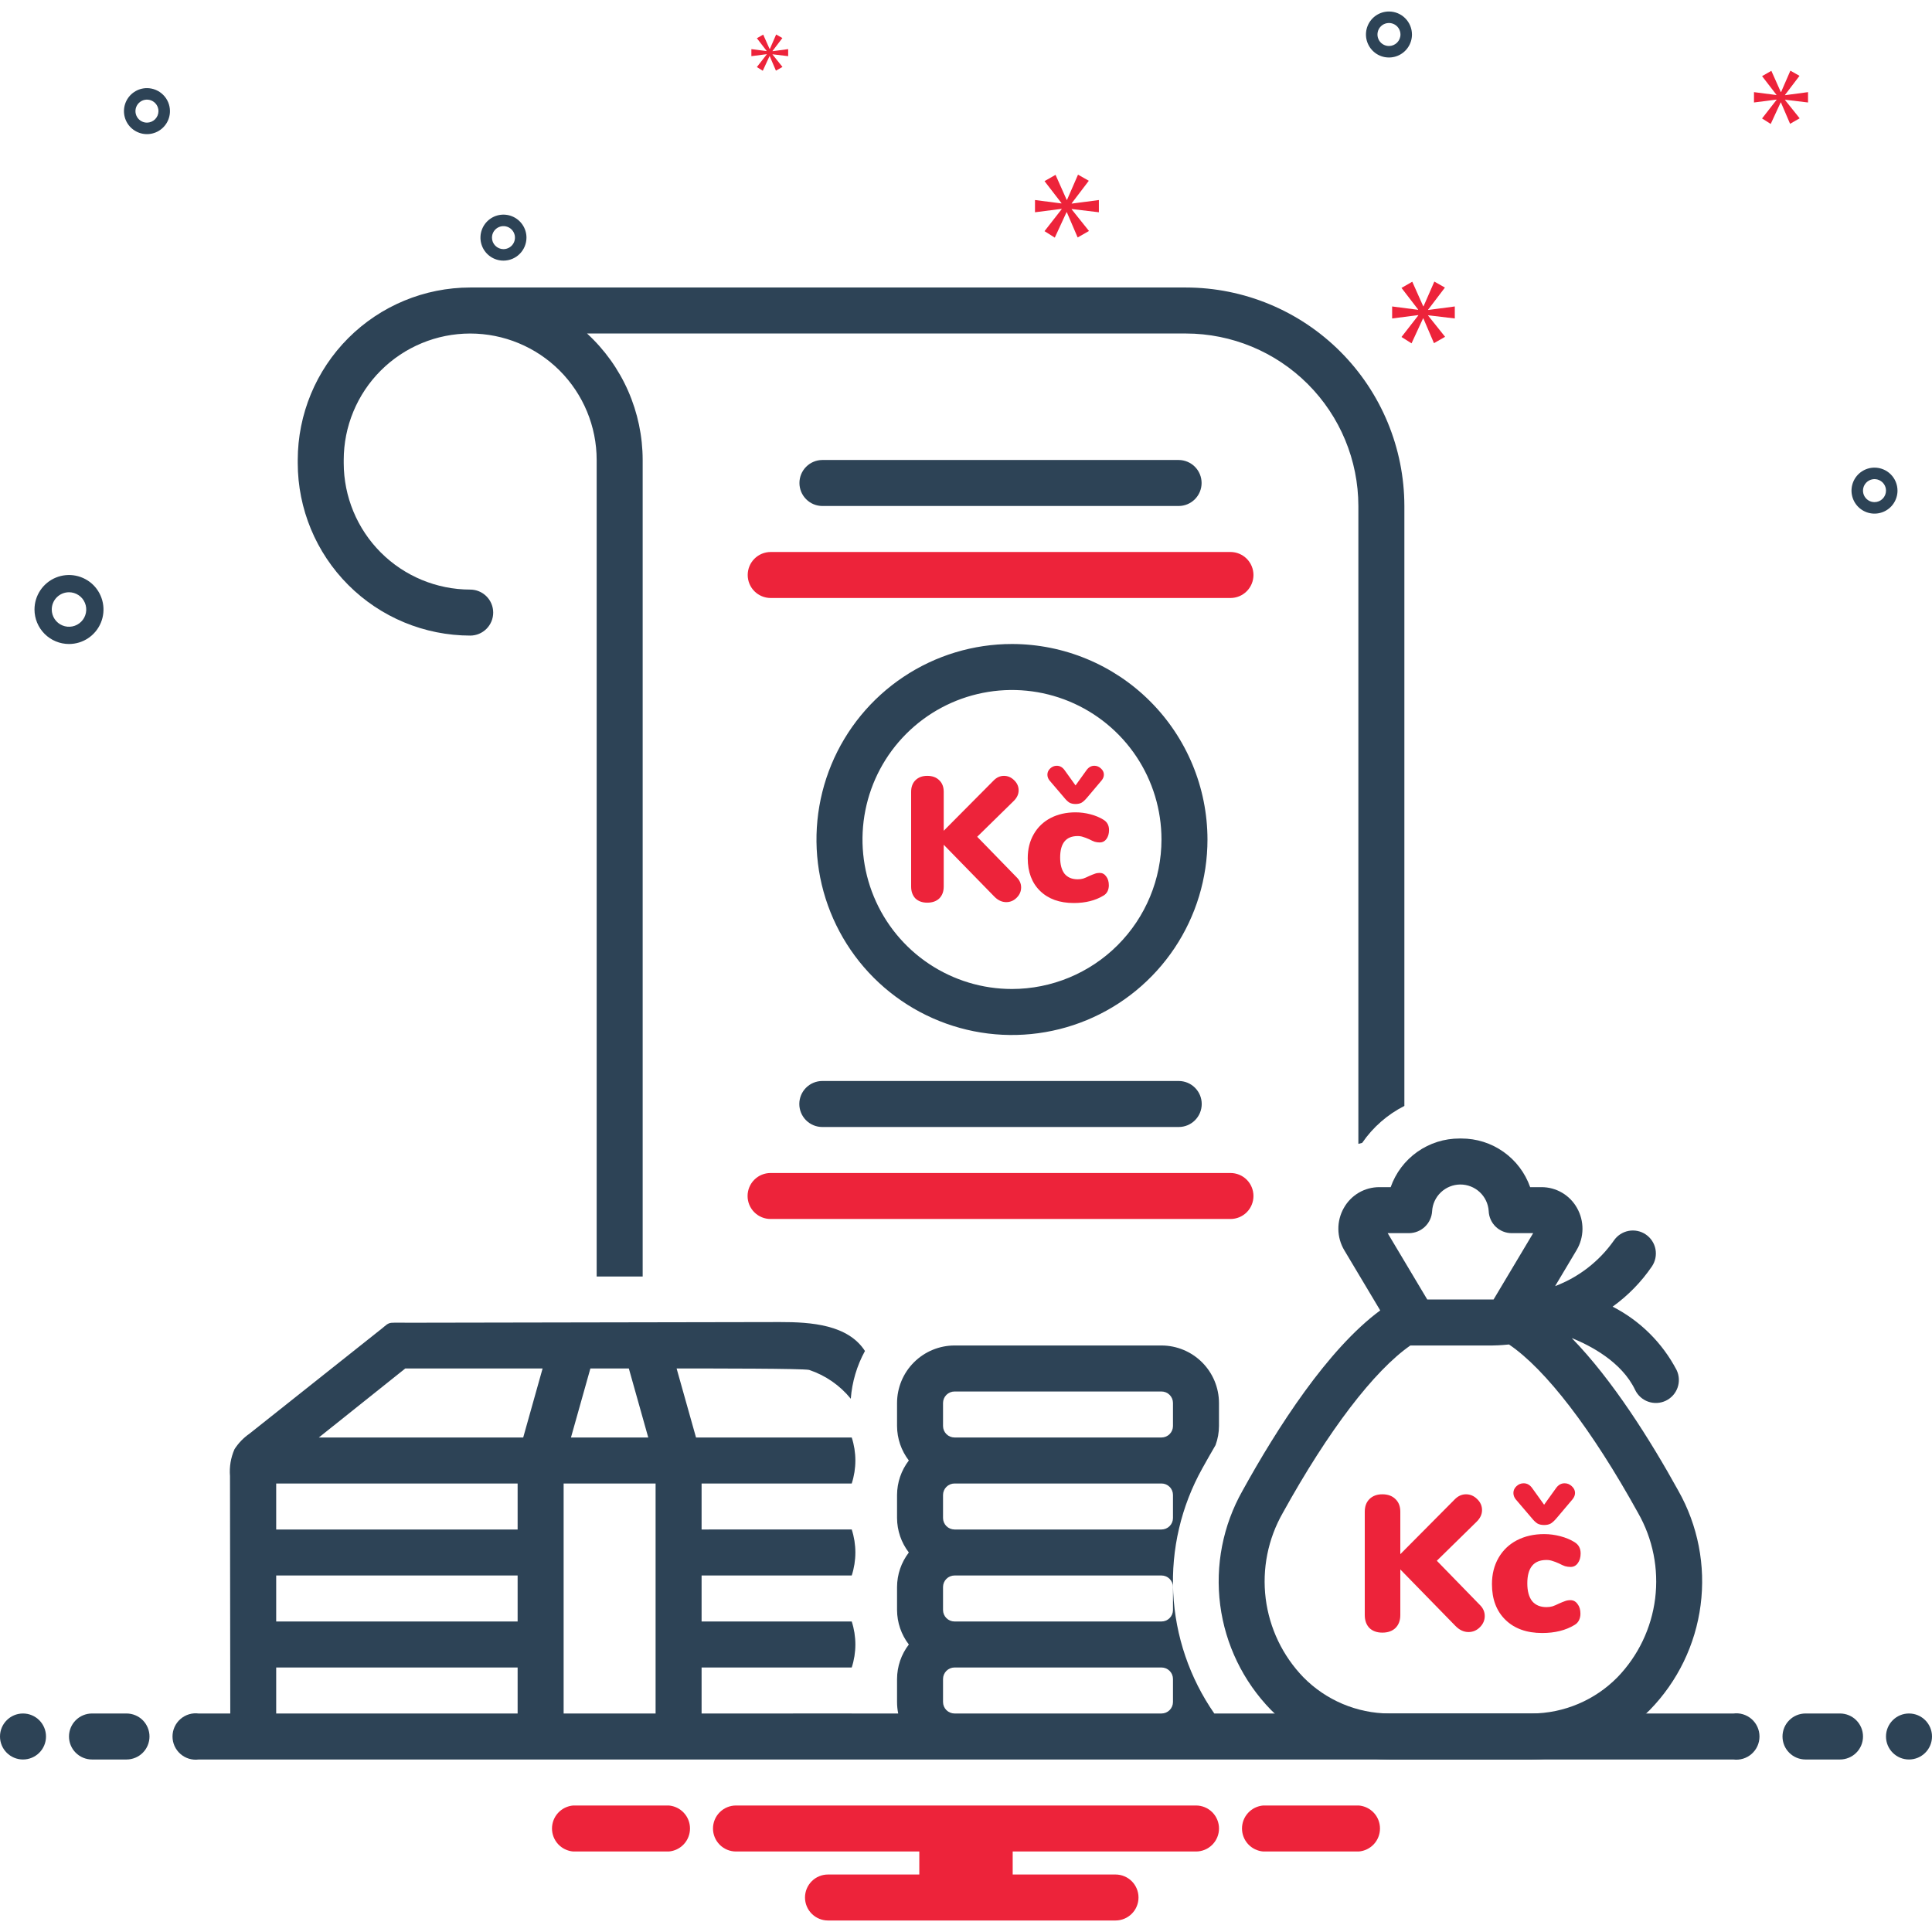 <svg width="90" height="90" viewBox="0 0 90 90" fill="none" xmlns="http://www.w3.org/2000/svg">
<path d="M47.144 30C45.342 30 43.581 30.533 42.084 31.534C40.586 32.534 39.418 33.956 38.728 35.62C38.039 37.285 37.858 39.116 38.209 40.883C38.561 42.649 39.428 44.272 40.701 45.546C41.975 46.82 43.598 47.687 45.364 48.039C47.131 48.391 48.962 48.21 50.626 47.521C52.291 46.832 53.713 45.664 54.714 44.167C55.715 42.669 56.249 40.908 56.249 39.107C56.246 36.693 55.286 34.378 53.579 32.671C51.873 30.963 49.558 30.003 47.144 30ZM47.144 46.071C45.766 46.072 44.42 45.663 43.274 44.898C42.129 44.133 41.236 43.046 40.709 41.773C40.181 40.501 40.043 39.1 40.312 37.749C40.58 36.398 41.243 35.157 42.217 34.183C43.191 33.209 44.432 32.545 45.783 32.277C47.134 32.008 48.534 32.146 49.807 32.673C51.08 33.2 52.167 34.092 52.933 35.238C53.698 36.383 54.106 37.73 54.106 39.107C54.105 40.953 53.37 42.723 52.065 44.029C50.76 45.334 48.99 46.069 47.144 46.071V46.071Z" fill="#2D4356"/>
<path d="M35.896 56.785H57.32C57.604 56.785 57.877 56.673 58.078 56.472C58.279 56.271 58.391 55.998 58.391 55.714C58.391 55.43 58.279 55.157 58.078 54.956C57.877 54.755 57.604 54.643 57.32 54.643H35.896C35.612 54.643 35.34 54.755 35.139 54.956C34.938 55.157 34.825 55.43 34.825 55.714C34.825 55.998 34.938 56.271 35.139 56.472C35.34 56.673 35.612 56.785 35.896 56.785Z" fill="#ED233A"/>
<path d="M38.306 50.357C38.022 50.357 37.75 50.47 37.549 50.671C37.348 50.872 37.235 51.144 37.235 51.428C37.235 51.712 37.348 51.985 37.549 52.186C37.75 52.387 38.022 52.5 38.306 52.5H54.91C55.194 52.5 55.466 52.387 55.667 52.186C55.868 51.985 55.981 51.712 55.981 51.428C55.981 51.144 55.868 50.872 55.667 50.671C55.466 50.47 55.194 50.357 54.91 50.357H38.306Z" fill="#2D4356"/>
<path d="M58.391 26.786C58.391 26.502 58.278 26.229 58.077 26.028C57.877 25.827 57.604 25.714 57.32 25.714H35.896C35.613 25.716 35.342 25.829 35.142 26.03C34.943 26.231 34.831 26.503 34.831 26.786C34.831 27.069 34.943 27.34 35.142 27.541C35.342 27.742 35.613 27.855 35.896 27.857H57.32C57.604 27.857 57.877 27.744 58.077 27.543C58.278 27.342 58.391 27.07 58.391 26.786Z" fill="#ED233A"/>
<path d="M54.91 23.571C55.193 23.57 55.464 23.456 55.663 23.255C55.863 23.055 55.975 22.783 55.975 22.5C55.975 22.217 55.863 21.945 55.663 21.744C55.464 21.544 55.193 21.43 54.91 21.428H38.306C38.023 21.43 37.752 21.544 37.553 21.744C37.353 21.945 37.241 22.217 37.241 22.5C37.241 22.783 37.353 23.055 37.553 23.255C37.752 23.456 38.023 23.57 38.306 23.571H54.91Z" fill="#2D4356"/>
<path d="M63.278 23.571V53.285C63.338 53.27 63.396 53.252 63.456 53.239C63.956 52.51 64.632 51.918 65.421 51.519V23.571C65.418 20.873 64.345 18.286 62.437 16.378C60.529 14.47 57.943 13.396 55.244 13.393H21.904C19.773 13.395 17.731 14.243 16.225 15.749C14.719 17.256 13.872 19.298 13.87 21.428V21.572C13.872 23.703 14.719 25.745 16.225 27.251C17.731 28.758 19.773 29.605 21.904 29.608C22.188 29.608 22.46 29.495 22.661 29.294C22.862 29.093 22.975 28.821 22.975 28.537C22.975 28.252 22.862 27.98 22.661 27.779C22.46 27.578 22.188 27.465 21.904 27.465C20.341 27.463 18.844 26.842 17.739 25.737C16.635 24.632 16.014 23.134 16.012 21.572V21.428C16.012 19.866 16.633 18.367 17.738 17.262C18.843 16.158 20.341 15.537 21.904 15.537C23.466 15.537 24.965 16.158 26.07 17.262C27.174 18.367 27.795 19.866 27.795 21.428V59.464H29.938V21.428C29.937 20.32 29.706 19.225 29.261 18.21C28.815 17.196 28.163 16.285 27.347 15.536H55.244C57.375 15.538 59.417 16.386 60.923 17.892C62.429 19.399 63.276 21.441 63.278 23.571Z" fill="#2D4356"/>
<path d="M76.853 79.658C78.151 78.328 78.982 76.614 79.221 74.771C79.461 72.929 79.096 71.059 78.182 69.442C76.886 67.097 75.123 64.286 73.218 62.332C74.071 62.675 75.543 63.431 76.17 64.747C76.292 65.003 76.512 65.201 76.779 65.295C77.047 65.39 77.342 65.374 77.598 65.252C77.855 65.13 78.052 64.91 78.147 64.643C78.242 64.375 78.226 64.08 78.104 63.824C77.439 62.554 76.398 61.522 75.122 60.869C75.837 60.355 76.457 59.721 76.953 58.994C77.112 58.758 77.171 58.469 77.118 58.19C77.064 57.911 76.902 57.665 76.667 57.506C76.432 57.346 76.143 57.287 75.864 57.34C75.585 57.394 75.338 57.556 75.179 57.791C74.499 58.756 73.546 59.495 72.443 59.913L73.442 58.238C73.619 57.942 73.714 57.604 73.718 57.258C73.721 56.913 73.634 56.574 73.464 56.273C73.299 55.978 73.059 55.732 72.767 55.561C72.476 55.39 72.144 55.301 71.806 55.302H71.281C71.047 54.638 70.613 54.063 70.038 53.657C69.464 53.251 68.777 53.034 68.073 53.036C68.045 53.035 68.018 53.035 67.991 53.036C67.287 53.034 66.6 53.251 66.025 53.657C65.45 54.063 65.016 54.638 64.783 55.302H64.258C63.92 55.301 63.588 55.39 63.296 55.561C63.005 55.732 62.764 55.978 62.6 56.273C62.43 56.574 62.342 56.914 62.346 57.259C62.35 57.604 62.445 57.942 62.621 58.239L64.296 61.044C61.852 62.846 59.501 66.51 57.882 69.442C56.967 71.059 56.603 72.929 56.842 74.771C57.082 76.613 57.913 78.328 59.21 79.658C59.93 80.384 60.785 80.962 61.728 81.358C62.67 81.754 63.682 81.959 64.704 81.964H71.359C72.381 81.959 73.393 81.754 74.335 81.358C75.278 80.962 76.134 80.384 76.853 79.658ZM65.644 57.445C65.918 57.441 66.18 57.334 66.379 57.145C66.577 56.956 66.697 56.7 66.713 56.426C66.732 56.09 66.878 55.774 67.122 55.543C67.366 55.311 67.689 55.181 68.025 55.179C68.361 55.178 68.685 55.304 68.931 55.533C69.177 55.762 69.327 56.076 69.349 56.412C69.359 56.689 69.476 56.952 69.676 57.145C69.876 57.337 70.142 57.445 70.42 57.445H71.421L69.577 60.534C69.536 60.535 69.507 60.535 69.502 60.535H66.487L64.643 57.445L65.644 57.445ZM60.719 78.136C59.751 77.136 59.135 75.849 58.961 74.468C58.788 73.087 59.067 71.687 59.757 70.478C61.877 66.642 64.004 63.86 65.7 62.678H69.513C69.602 62.678 69.888 62.672 70.295 62.631C72.001 63.785 74.158 66.59 76.307 70.478C76.997 71.687 77.276 73.087 77.103 74.468C76.929 75.849 76.312 77.136 75.344 78.136C74.823 78.665 74.203 79.086 73.519 79.375C72.835 79.664 72.101 79.816 71.359 79.821H64.704C63.962 79.816 63.228 79.664 62.544 79.375C61.86 79.086 61.24 78.665 60.719 78.136Z" fill="#2D4356"/>
<path d="M3.214 30C3.532 30 3.843 29.906 4.107 29.729C4.371 29.553 4.577 29.302 4.699 29.008C4.821 28.714 4.852 28.391 4.79 28.079C4.728 27.768 4.575 27.481 4.351 27.256C4.126 27.032 3.839 26.879 3.528 26.817C3.216 26.755 2.893 26.787 2.599 26.908C2.305 27.03 2.054 27.236 1.878 27.5C1.701 27.764 1.607 28.075 1.607 28.393C1.607 28.819 1.777 29.227 2.078 29.529C2.379 29.83 2.788 30 3.214 30ZM3.214 27.589C3.373 27.589 3.528 27.637 3.661 27.725C3.793 27.813 3.896 27.939 3.956 28.085C4.017 28.232 4.033 28.394 4.002 28.55C3.971 28.706 3.895 28.849 3.782 28.961C3.67 29.073 3.527 29.15 3.371 29.181C3.215 29.212 3.053 29.196 2.907 29.135C2.76 29.075 2.634 28.971 2.546 28.839C2.458 28.707 2.411 28.552 2.411 28.393C2.411 28.18 2.495 27.976 2.646 27.825C2.797 27.674 3.001 27.59 3.214 27.589Z" fill="#2D4356"/>
<path d="M87.321 21.784C87.109 21.784 86.902 21.847 86.726 21.965C86.55 22.082 86.413 22.25 86.332 22.445C86.251 22.641 86.229 22.857 86.271 23.064C86.312 23.272 86.414 23.463 86.564 23.613C86.714 23.763 86.905 23.865 87.112 23.906C87.32 23.948 87.536 23.926 87.731 23.845C87.927 23.764 88.095 23.627 88.212 23.451C88.33 23.274 88.393 23.067 88.393 22.855C88.392 22.571 88.28 22.299 88.079 22.098C87.878 21.897 87.606 21.784 87.321 21.784ZM87.321 23.391C87.216 23.391 87.112 23.36 87.024 23.301C86.936 23.242 86.867 23.158 86.826 23.061C86.786 22.963 86.775 22.855 86.796 22.751C86.817 22.647 86.868 22.552 86.943 22.477C87.017 22.402 87.113 22.351 87.217 22.33C87.321 22.309 87.429 22.32 87.526 22.361C87.624 22.401 87.708 22.47 87.767 22.558C87.826 22.646 87.857 22.75 87.857 22.855C87.857 22.997 87.8 23.134 87.7 23.234C87.6 23.335 87.463 23.391 87.321 23.391Z" fill="#2D4356"/>
<path d="M6.846 4.105C6.634 4.105 6.427 4.168 6.251 4.286C6.074 4.404 5.937 4.571 5.856 4.767C5.775 4.963 5.754 5.178 5.795 5.386C5.836 5.594 5.938 5.785 6.088 5.935C6.238 6.084 6.429 6.186 6.637 6.228C6.845 6.269 7.06 6.248 7.256 6.167C7.452 6.086 7.619 5.948 7.737 5.772C7.854 5.596 7.917 5.389 7.917 5.177C7.917 4.893 7.804 4.62 7.603 4.42C7.402 4.219 7.13 4.106 6.846 4.105ZM6.846 5.713C6.74 5.713 6.636 5.681 6.548 5.622C6.46 5.563 6.391 5.48 6.351 5.382C6.31 5.284 6.3 5.176 6.32 5.072C6.341 4.968 6.392 4.873 6.467 4.798C6.542 4.723 6.637 4.672 6.741 4.651C6.845 4.631 6.953 4.641 7.051 4.682C7.149 4.723 7.232 4.791 7.291 4.879C7.35 4.967 7.382 5.071 7.382 5.177C7.381 5.319 7.325 5.455 7.224 5.556C7.124 5.656 6.988 5.712 6.846 5.713Z" fill="#2D4356"/>
<path d="M64.703 0.536C64.491 0.536 64.284 0.599 64.108 0.716C63.932 0.834 63.794 1.001 63.713 1.197C63.632 1.393 63.611 1.608 63.652 1.816C63.694 2.024 63.796 2.215 63.946 2.365C64.096 2.515 64.286 2.617 64.494 2.658C64.702 2.699 64.918 2.678 65.113 2.597C65.309 2.516 65.476 2.379 65.594 2.202C65.712 2.026 65.775 1.819 65.775 1.607C65.774 1.323 65.661 1.051 65.46 0.85C65.26 0.649 64.987 0.536 64.703 0.536ZM64.703 2.143C64.597 2.143 64.494 2.111 64.406 2.053C64.317 1.994 64.249 1.91 64.208 1.812C64.168 1.714 64.157 1.607 64.178 1.503C64.198 1.399 64.249 1.303 64.325 1.228C64.399 1.153 64.495 1.102 64.599 1.082C64.703 1.061 64.81 1.072 64.908 1.112C65.006 1.153 65.09 1.221 65.149 1.31C65.208 1.398 65.239 1.501 65.239 1.607C65.239 1.749 65.182 1.885 65.082 1.986C64.981 2.086 64.845 2.143 64.703 2.143Z" fill="#2D4356"/>
<path d="M24.525 11.07C24.525 10.858 24.462 10.651 24.344 10.475C24.226 10.298 24.059 10.161 23.863 10.08C23.668 9.999 23.452 9.978 23.244 10.019C23.036 10.06 22.846 10.162 22.696 10.312C22.546 10.462 22.444 10.653 22.402 10.861C22.361 11.069 22.382 11.284 22.463 11.48C22.544 11.676 22.682 11.843 22.858 11.961C23.034 12.078 23.241 12.141 23.453 12.141C23.737 12.141 24.01 12.028 24.21 11.827C24.411 11.626 24.524 11.354 24.525 11.07ZM22.918 11.07C22.918 10.964 22.949 10.86 23.008 10.772C23.067 10.684 23.15 10.616 23.248 10.575C23.346 10.534 23.454 10.524 23.558 10.544C23.662 10.565 23.757 10.616 23.832 10.691C23.907 10.766 23.958 10.861 23.979 10.965C23.999 11.069 23.989 11.177 23.948 11.275C23.908 11.373 23.839 11.456 23.751 11.515C23.663 11.574 23.559 11.606 23.453 11.606C23.311 11.605 23.175 11.549 23.075 11.448C22.974 11.348 22.918 11.212 22.918 11.07Z" fill="#2D4356"/>
<path d="M49.924 9.469L50.721 8.421L50.218 8.136L49.707 9.309H49.69L49.171 8.145L48.658 8.438L49.447 9.461V9.477L48.214 9.318V9.888L49.455 9.729V9.746L48.658 10.768L49.136 11.07L49.682 9.888H49.698L50.201 11.062L50.729 10.76L49.924 9.754V9.737L51.19 9.888V9.318L49.924 9.485V9.469Z" fill="#ED233A"/>
<path d="M35.717 2.534L35.258 3.123L35.533 3.297L35.847 2.616H35.856L36.146 3.292L36.45 3.118L35.987 2.539V2.529L36.716 2.616V2.288L35.987 2.385V2.375L36.446 1.772L36.156 1.607L35.862 2.283H35.852L35.553 1.612L35.258 1.781L35.712 2.37V2.38L35.002 2.288V2.616L35.717 2.524V2.534Z" fill="#ED233A"/>
<path d="M67.77 14.835V14.276L66.529 14.44V14.424L67.31 13.396L66.817 13.117L66.315 14.267H66.299L65.789 13.124L65.287 13.412L66.06 14.416V14.432L64.851 14.276V14.835L66.068 14.679V14.695L65.287 15.698L65.755 15.994L66.29 14.835H66.307L66.8 15.986L67.318 15.69L66.529 14.703V14.687L67.77 14.835Z" fill="#ED233A"/>
<path d="M83.154 4.419L83.828 3.533L83.403 3.292L82.971 4.285H82.956L82.516 3.299L82.084 3.547L82.751 4.413V4.427L81.707 4.292V4.774L82.757 4.639V4.654L82.084 5.518L82.487 5.774L82.949 4.774H82.963L83.389 5.767L83.835 5.511L83.154 4.66V4.646L84.225 4.774V4.292L83.154 4.434V4.419Z" fill="#ED233A"/>
<path d="M1.071 81.964C1.663 81.964 2.143 81.485 2.143 80.893C2.143 80.301 1.663 79.821 1.071 79.821C0.48 79.821 0 80.301 0 80.893C0 81.485 0.48 81.964 1.071 81.964Z" fill="#2D4356"/>
<path d="M5.893 79.821H4.286C4.002 79.821 3.729 79.934 3.528 80.135C3.327 80.336 3.214 80.609 3.214 80.893C3.214 81.177 3.327 81.45 3.528 81.65C3.729 81.851 4.002 81.964 4.286 81.964H5.893C6.177 81.964 6.45 81.851 6.651 81.65C6.851 81.45 6.964 81.177 6.964 80.893C6.964 80.609 6.851 80.336 6.651 80.135C6.45 79.934 6.177 79.821 5.893 79.821Z" fill="#2D4356"/>
<path d="M85.714 79.821H84.107C83.823 79.821 83.55 79.934 83.35 80.135C83.148 80.336 83.036 80.609 83.036 80.893C83.036 81.177 83.148 81.45 83.35 81.65C83.55 81.851 83.823 81.964 84.107 81.964H85.714C85.998 81.964 86.271 81.851 86.472 81.65C86.673 81.45 86.786 81.177 86.786 80.893C86.786 80.609 86.673 80.336 86.472 80.135C86.271 79.934 85.998 79.821 85.714 79.821Z" fill="#2D4356"/>
<path d="M88.928 81.964C89.52 81.964 90 81.485 90 80.893C90 80.301 89.52 79.821 88.928 79.821C88.337 79.821 87.857 80.301 87.857 80.893C87.857 81.485 88.337 81.964 88.928 81.964Z" fill="#2D4356"/>
<path d="M63.297 84.107H58.846C58.577 84.129 58.325 84.251 58.142 84.45C57.959 84.648 57.857 84.908 57.857 85.179C57.857 85.449 57.959 85.709 58.142 85.908C58.325 86.106 58.577 86.228 58.846 86.25H63.297C63.566 86.228 63.817 86.106 64.001 85.908C64.184 85.709 64.285 85.449 64.285 85.179C64.285 84.908 64.184 84.648 64.001 84.45C63.817 84.251 63.566 84.129 63.297 84.107Z" fill="#ED233A"/>
<path d="M31.154 84.107H26.703C26.434 84.129 26.183 84.251 25.999 84.45C25.816 84.648 25.714 84.908 25.714 85.179C25.714 85.449 25.816 85.709 25.999 85.908C26.183 86.106 26.434 86.228 26.703 86.25H31.154C31.423 86.228 31.675 86.106 31.858 85.908C32.041 85.709 32.143 85.449 32.143 85.179C32.143 84.908 32.041 84.648 31.858 84.45C31.675 84.251 31.423 84.129 31.154 84.107Z" fill="#ED233A"/>
<path d="M55.714 84.107H34.286C34.002 84.107 33.729 84.22 33.528 84.421C33.327 84.622 33.214 84.894 33.214 85.179C33.214 85.463 33.327 85.735 33.528 85.936C33.729 86.137 34.002 86.25 34.286 86.25H42.825V87.322H38.572C38.287 87.322 38.015 87.434 37.814 87.635C37.613 87.836 37.5 88.109 37.5 88.393C37.5 88.677 37.613 88.95 37.814 89.15C38.015 89.351 38.287 89.464 38.572 89.464H51.964C52.248 89.464 52.521 89.351 52.722 89.15C52.923 88.95 53.036 88.677 53.036 88.393C53.036 88.109 52.923 87.836 52.722 87.635C52.521 87.434 52.248 87.322 51.964 87.322H47.175V86.25H55.714C55.998 86.25 56.271 86.137 56.472 85.936C56.673 85.735 56.786 85.463 56.786 85.179C56.786 84.894 56.673 84.622 56.472 84.421C56.271 84.22 55.998 84.107 55.714 84.107Z" fill="#ED233A"/>
<path d="M80.744 79.822H56.567C55.415 78.162 54.752 76.212 54.653 74.194C54.554 72.175 55.023 70.17 56.007 68.405C56.198 68.06 56.407 67.694 56.624 67.321C56.73 67.035 56.784 66.733 56.785 66.428V65.357C56.784 64.647 56.501 63.966 55.999 63.464C55.497 62.962 54.817 62.679 54.107 62.678H44.466C43.756 62.679 43.075 62.962 42.573 63.464C42.071 63.966 41.789 64.647 41.788 65.357V66.428C41.79 67.01 41.983 67.574 42.337 68.035C41.983 68.496 41.79 69.061 41.788 69.642V70.714C41.79 71.295 41.983 71.86 42.337 72.321C41.983 72.782 41.79 73.347 41.788 73.928V74.999C41.79 75.581 41.983 76.146 42.337 76.607C41.983 77.068 41.79 77.632 41.788 78.214V79.285C41.788 79.465 41.806 79.645 41.842 79.822H39.677L39.677 79.82C37.346 79.82 35.014 79.821 32.683 79.821V77.678C35.014 77.678 37.345 77.678 39.677 77.678C39.903 76.982 39.903 76.232 39.677 75.535C37.345 75.535 35.014 75.535 32.683 75.535V73.392C35.014 73.392 37.345 73.393 39.677 73.393C39.903 72.696 39.903 71.946 39.677 71.249C37.345 71.249 35.014 71.249 32.683 71.25V69.107C35.014 69.107 37.345 69.107 39.677 69.107C39.903 68.41 39.903 67.66 39.677 66.964L32.423 66.964C32.122 65.892 31.82 64.821 31.519 63.749C33.27 63.749 37.392 63.748 37.693 63.816C38.454 64.07 39.127 64.535 39.633 65.159C39.692 64.379 39.917 63.62 40.293 62.934C39.503 61.711 37.794 61.584 36.338 61.587C35.288 61.589 19.535 61.617 19.01 61.618C18.754 61.619 18.493 61.606 18.237 61.621C18.06 61.631 17.947 61.764 17.815 61.868C16.993 62.521 12.043 66.452 11.623 66.785C11.344 66.978 11.106 67.225 10.923 67.511C10.751 67.903 10.679 68.332 10.714 68.759C10.719 72.446 10.723 76.134 10.727 79.822H9.257C9.104 79.802 8.949 79.814 8.802 79.859C8.655 79.904 8.519 79.98 8.404 80.081C8.288 80.182 8.196 80.307 8.132 80.447C8.069 80.587 8.036 80.739 8.036 80.893C8.036 81.047 8.069 81.199 8.132 81.339C8.196 81.479 8.288 81.603 8.404 81.705C8.519 81.806 8.655 81.882 8.802 81.927C8.949 81.971 9.104 81.984 9.257 81.964H80.744C80.896 81.984 81.051 81.971 81.198 81.927C81.345 81.882 81.481 81.806 81.597 81.705C81.712 81.603 81.805 81.479 81.868 81.339C81.931 81.199 81.964 81.047 81.964 80.893C81.964 80.739 81.931 80.587 81.868 80.447C81.805 80.307 81.712 80.182 81.597 80.081C81.481 79.98 81.345 79.904 81.198 79.859C81.051 79.814 80.896 79.802 80.744 79.822ZM43.93 65.357C43.93 65.215 43.987 65.079 44.087 64.978C44.188 64.878 44.324 64.821 44.466 64.821H54.107C54.249 64.821 54.385 64.878 54.485 64.978C54.586 65.079 54.642 65.215 54.642 65.357V66.428C54.642 66.57 54.586 66.706 54.485 66.807C54.385 66.907 54.249 66.964 54.107 66.964H44.466C44.324 66.964 44.188 66.907 44.087 66.807C43.987 66.706 43.93 66.57 43.93 66.428L43.93 65.357ZM43.93 69.642C43.93 69.501 43.987 69.364 44.087 69.264C44.188 69.163 44.324 69.107 44.466 69.107H54.107C54.249 69.107 54.385 69.163 54.485 69.264C54.586 69.364 54.642 69.501 54.642 69.642V70.714C54.642 70.856 54.586 70.992 54.485 71.093C54.385 71.193 54.249 71.249 54.107 71.25H44.466C44.324 71.249 44.188 71.193 44.087 71.093C43.987 70.992 43.93 70.856 43.93 70.714L43.93 69.642ZM43.93 73.928C43.93 73.786 43.987 73.65 44.087 73.549C44.188 73.449 44.324 73.393 44.466 73.392H54.107C54.249 73.393 54.385 73.449 54.485 73.549C54.586 73.65 54.642 73.786 54.642 73.928V75C54.642 75.142 54.586 75.278 54.485 75.378C54.385 75.479 54.249 75.535 54.107 75.535H44.466C44.324 75.535 44.188 75.479 44.087 75.378C43.987 75.278 43.93 75.142 43.93 75L43.93 73.928ZM43.93 78.214C43.93 78.072 43.987 77.936 44.087 77.835C44.188 77.735 44.324 77.678 44.466 77.678H54.107C54.249 77.678 54.385 77.735 54.485 77.835C54.586 77.936 54.642 78.072 54.642 78.214V79.285C54.642 79.427 54.586 79.563 54.485 79.664C54.385 79.764 54.249 79.821 54.107 79.821H44.466C44.324 79.821 44.188 79.764 44.087 79.664C43.987 79.563 43.93 79.427 43.93 79.285L43.93 78.214ZM27.502 63.75H29.294L30.198 66.964H26.598L27.502 63.75ZM26.256 69.107H30.54V79.821H26.256V69.107ZM18.878 63.75H25.276L24.373 66.964H14.853L18.878 63.75ZM12.866 69.107H24.113V71.25H12.866V69.107ZM12.866 73.392H24.113V75.535H12.866V73.392ZM12.866 77.678H24.113V79.821H12.866V77.678Z" fill="#2D4356"/>
<path d="M68.931 74.758C69.087 74.908 69.165 75.082 69.165 75.28C69.165 75.478 69.09 75.652 68.94 75.802C68.79 75.952 68.613 76.027 68.409 76.027C68.187 76.027 67.983 75.931 67.797 75.739L65.232 73.111V75.235C65.232 75.487 65.157 75.688 65.007 75.838C64.857 75.982 64.653 76.054 64.395 76.054C64.143 76.054 63.942 75.982 63.792 75.838C63.648 75.688 63.576 75.487 63.576 75.235V70.42C63.576 70.174 63.648 69.979 63.792 69.835C63.942 69.685 64.143 69.61 64.395 69.61C64.653 69.61 64.857 69.685 65.007 69.835C65.157 69.979 65.232 70.174 65.232 70.42V72.4L67.761 69.853C67.917 69.691 68.094 69.61 68.292 69.61C68.49 69.61 68.664 69.685 68.814 69.835C68.964 69.979 69.039 70.15 69.039 70.348C69.039 70.546 68.952 70.729 68.778 70.897L66.933 72.706L68.931 74.758ZM71.841 76.072C71.121 76.072 70.551 75.868 70.131 75.46C69.711 75.052 69.501 74.497 69.501 73.795C69.501 73.333 69.603 72.925 69.807 72.571C70.011 72.217 70.296 71.944 70.662 71.752C71.034 71.56 71.457 71.464 71.931 71.464C72.183 71.464 72.435 71.497 72.687 71.563C72.939 71.629 73.161 71.722 73.353 71.842C73.539 71.956 73.632 72.13 73.632 72.364C73.632 72.55 73.587 72.703 73.497 72.823C73.413 72.937 73.302 72.994 73.164 72.994C73.074 72.994 72.987 72.982 72.903 72.958C72.819 72.928 72.726 72.886 72.624 72.832C72.504 72.778 72.402 72.739 72.318 72.715C72.234 72.685 72.141 72.67 72.039 72.67C71.445 72.67 71.148 73.033 71.148 73.759C71.148 74.119 71.223 74.395 71.373 74.587C71.529 74.773 71.751 74.866 72.039 74.866C72.141 74.866 72.234 74.854 72.318 74.83C72.408 74.8 72.507 74.758 72.615 74.704C72.735 74.65 72.831 74.611 72.903 74.587C72.981 74.557 73.065 74.542 73.155 74.542C73.293 74.542 73.404 74.602 73.488 74.722C73.578 74.836 73.623 74.986 73.623 75.172C73.623 75.286 73.599 75.391 73.551 75.487C73.503 75.577 73.437 75.646 73.353 75.694C72.939 75.946 72.435 76.072 71.841 76.072ZM71.931 71.041C71.805 71.041 71.7 71.017 71.616 70.969C71.532 70.915 71.442 70.828 71.346 70.708L70.608 69.844C70.536 69.754 70.5 69.655 70.5 69.547C70.5 69.427 70.548 69.322 70.644 69.232C70.74 69.142 70.851 69.097 70.977 69.097C71.139 69.097 71.274 69.175 71.382 69.331L71.931 70.096L72.48 69.331C72.588 69.175 72.723 69.097 72.885 69.097C73.011 69.097 73.122 69.142 73.218 69.232C73.32 69.322 73.371 69.427 73.371 69.547C73.371 69.649 73.332 69.748 73.254 69.844L72.516 70.717C72.42 70.831 72.33 70.915 72.246 70.969C72.162 71.017 72.057 71.041 71.931 71.041Z" fill="#ED233A"/>
<path d="M47.353 40.861C47.496 40.999 47.568 41.158 47.568 41.34C47.568 41.522 47.499 41.681 47.361 41.819C47.224 41.956 47.062 42.025 46.875 42.025C46.671 42.025 46.484 41.937 46.314 41.761L43.962 39.352V41.299C43.962 41.53 43.894 41.714 43.756 41.852C43.619 41.983 43.432 42.05 43.195 42.05C42.964 42.05 42.78 41.983 42.642 41.852C42.511 41.714 42.444 41.53 42.444 41.299V36.885C42.444 36.66 42.511 36.481 42.642 36.349C42.78 36.211 42.964 36.142 43.195 36.142C43.432 36.142 43.619 36.211 43.756 36.349C43.894 36.481 43.962 36.66 43.962 36.885V38.7L46.281 36.365C46.424 36.217 46.586 36.142 46.767 36.142C46.949 36.142 47.108 36.211 47.246 36.349C47.383 36.481 47.452 36.638 47.452 36.819C47.452 37.001 47.373 37.168 47.213 37.322L45.522 38.98L47.353 40.861ZM50.021 42.066C49.361 42.066 48.839 41.879 48.453 41.505C48.069 41.131 47.876 40.622 47.876 39.979C47.876 39.555 47.969 39.181 48.157 38.857C48.343 38.532 48.605 38.282 48.94 38.106C49.281 37.93 49.669 37.842 50.103 37.842C50.334 37.842 50.566 37.872 50.797 37.933C51.028 37.993 51.231 38.078 51.407 38.188C51.578 38.293 51.663 38.453 51.663 38.667C51.663 38.837 51.621 38.978 51.539 39.088C51.462 39.192 51.36 39.245 51.234 39.245C51.151 39.245 51.072 39.233 50.995 39.212C50.917 39.184 50.832 39.145 50.739 39.096C50.629 39.047 50.535 39.011 50.458 38.989C50.381 38.961 50.296 38.947 50.203 38.947C49.658 38.947 49.386 39.28 49.386 39.946C49.386 40.276 49.455 40.529 49.592 40.705C49.735 40.875 49.938 40.961 50.203 40.961C50.296 40.961 50.381 40.95 50.458 40.928C50.541 40.9 50.632 40.861 50.73 40.812C50.84 40.763 50.928 40.727 50.995 40.705C51.066 40.677 51.143 40.663 51.225 40.663C51.352 40.663 51.454 40.718 51.531 40.828C51.613 40.933 51.654 41.071 51.654 41.241C51.654 41.346 51.633 41.442 51.589 41.53C51.544 41.612 51.484 41.675 51.407 41.719C51.028 41.95 50.566 42.066 50.021 42.066ZM50.103 37.454C49.988 37.454 49.892 37.432 49.815 37.388C49.738 37.339 49.655 37.259 49.567 37.149L48.891 36.357C48.825 36.275 48.792 36.184 48.792 36.085C48.792 35.975 48.836 35.879 48.924 35.796C49.012 35.714 49.114 35.672 49.229 35.672C49.377 35.672 49.501 35.744 49.6 35.887L50.103 36.588L50.607 35.887C50.706 35.744 50.83 35.672 50.978 35.672C51.093 35.672 51.195 35.714 51.283 35.796C51.377 35.879 51.423 35.975 51.423 36.085C51.423 36.178 51.388 36.269 51.316 36.357L50.64 37.157C50.552 37.262 50.469 37.339 50.392 37.388C50.315 37.432 50.219 37.454 50.103 37.454Z" fill="#ED233A"/>
</svg>
